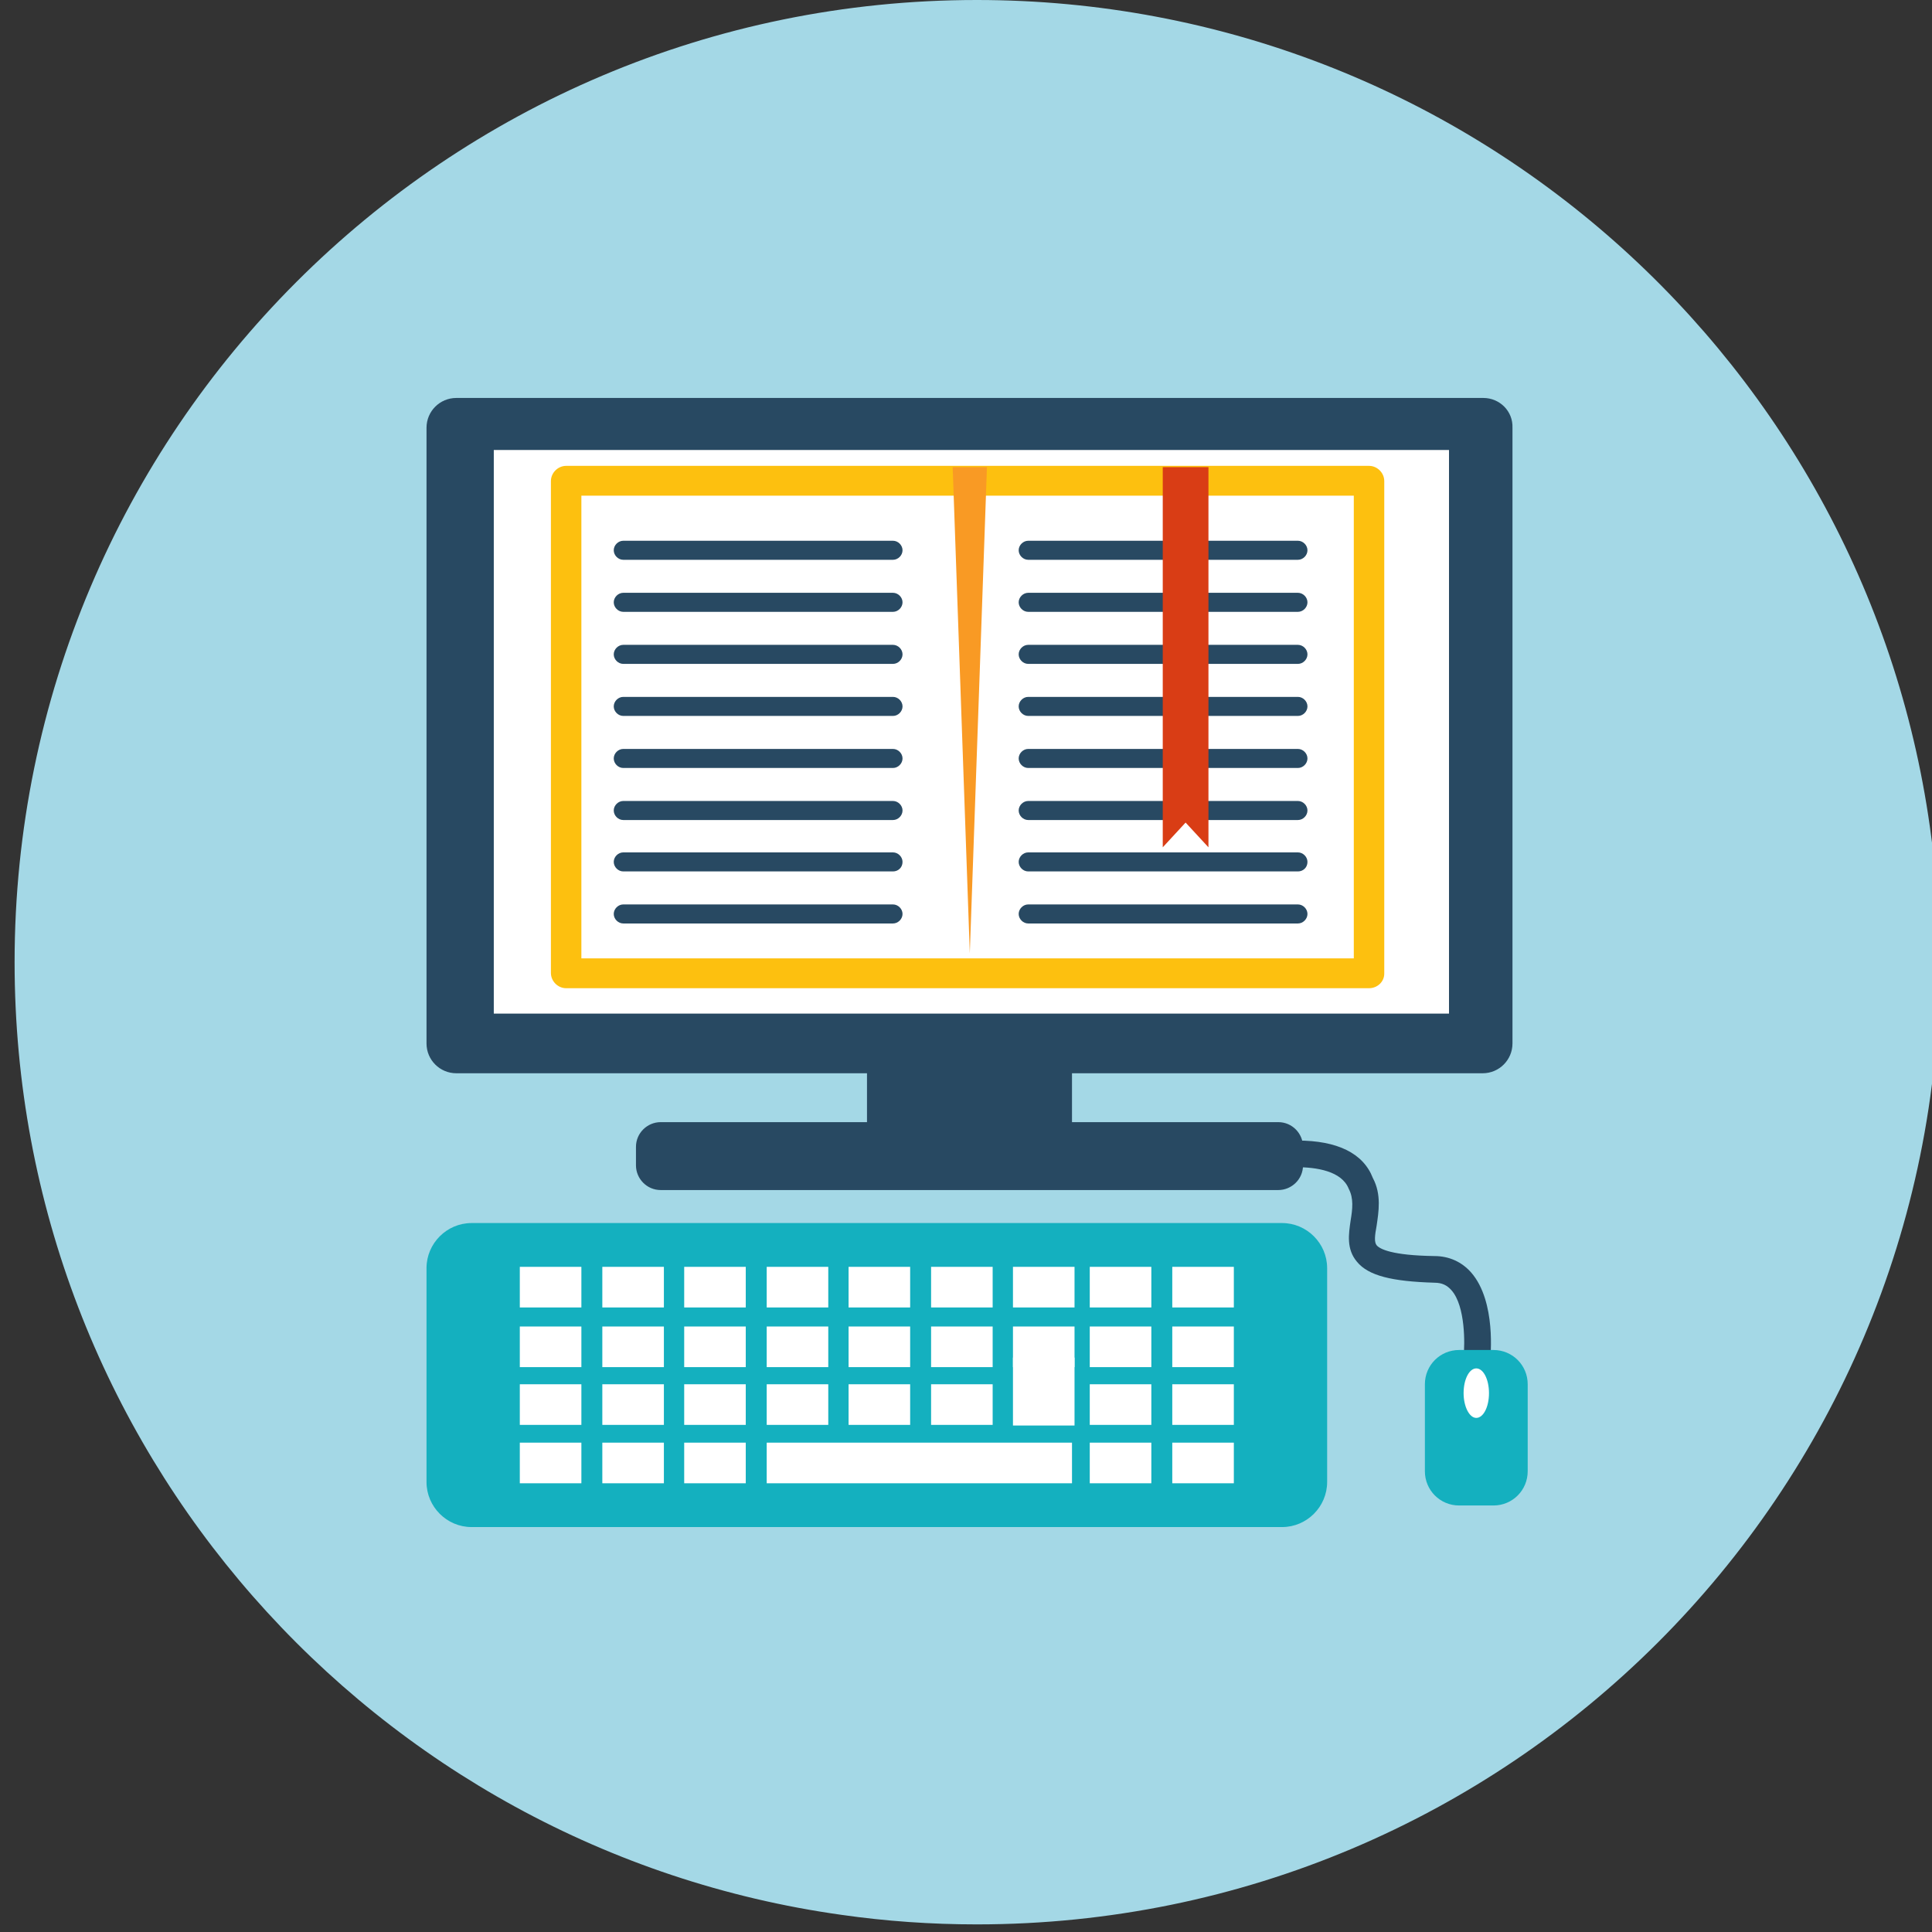 <?xml version="1.0" encoding="utf-8"?>
<!-- Generator: Adobe Illustrator 24.3.2, SVG Export Plug-In . SVG Version: 6.00 Build 0)  -->
<svg version="1.1" id="圖層_1" xmlns="http://www.w3.org/2000/svg" xmlns:xlink="http://www.w3.org/1999/xlink" x="0px" y="0px"
	 viewBox="0 0 304.4 304.4" style="enable-background:new 0 0 304.4 304.4;" xml:space="preserve">
<rect x="0" y="0" width="304.4" height="304.4" fill="#333333" stroke="none"/>
<style type="text/css">
	.st0{fill:#A4D8E6;}
	.st1{fill:#284962;}
	.st2{fill:#FFFFFF;}
	.st3{fill:#14B0BF;}
	.st4{fill:#FDC00F;}
	.st5{fill:#F99A24;}
	.st6{fill:#D93D15;}
</style>
<path class="st0" d="M305.6,151.6c0,83.8-67.9,151.6-151.7,151.6c-7.2,0-14.3-0.5-21.3-1.5C59,291.4,2.3,228.2,2.3,151.6
	C2.3,67.9,70.2,0,153.9,0C231,0,294.7,57.5,304.3,132C305.2,138.4,305.6,145,305.6,151.6z"/>
<g>
	<path class="st1" d="M231.8,200.5c-1.5-1.7-3.5-2.6-5.8-2.6c-6.7-0.1-8.6-1.1-9.1-1.7c-0.4-0.5-0.3-1.5,0-3.1
		c0.3-2.1,0.8-4.9-0.6-7.5c-1.5-3.9-5.6-5.9-11.9-5.9c-4.6,0-8.9,1.1-9.1,1.1l-0.8,0.2l1.1,4.1l0.8-0.2c1.9-0.5,4.9-1,7.9-1
		c3.1,0,7.1,0.6,8.2,3.4c0.8,1.5,0.6,3.2,0.3,5c-0.3,2.1-0.7,4.5,1,6.5c1.8,2.2,5.5,3.1,12.2,3.3c1.2,0,2,0.4,2.7,1.2
		c2.2,2.5,2.1,8.5,1.9,10.4l-0.1,0.8l4.2,0.5l0.1-0.8C234.8,213.9,235.8,205.1,231.8,200.5z"/>
	<g>
		<path class="st1" d="M233.7,62.7H71.9c-2.6,0-4.7,2.1-4.7,4.7v97c0,2.6,2.1,4.7,4.7,4.7h64.7v7.7h-32.5c-2.1,0-3.9,1.7-3.9,3.9
			v2.9c0,2.1,1.7,3.9,3.9,3.9h97.3c2.1,0,3.9-1.7,3.9-3.9v-2.9c0-2.1-1.7-3.9-3.9-3.9h-32.5v-7.7h64.7c2.6,0,4.7-2.1,4.7-4.7v-97
			C238.4,64.8,236.3,62.7,233.7,62.7z"/>
	</g>
	<g>
		<rect x="77.8" y="70.9" class="st2" width="150.5" height="88.8"/>
	</g>
	<g>
		<g>
			<path class="st3" d="M209.1,233.5c0,3.9-3.2,7.1-7.1,7.1H74.3c-3.9,0-7.1-3.2-7.1-7.1v-33.7c0-3.9,3.2-7.1,7.1-7.1H202
				c3.9,0,7.1,3.2,7.1,7.1V233.5z"/>
		</g>
		<g>
			<g>
				<rect x="81.9" y="199.6" class="st2" width="9.7" height="6.4"/>
			</g>
			<g>
				<rect x="94.9" y="199.6" class="st2" width="9.7" height="6.4"/>
			</g>
			<g>
				<rect x="107.8" y="199.6" class="st2" width="9.7" height="6.4"/>
			</g>
			<g>
				<rect x="120.8" y="199.6" class="st2" width="9.7" height="6.4"/>
			</g>
			<g>
				<rect x="133.7" y="199.6" class="st2" width="9.7" height="6.4"/>
			</g>
			<g>
				<rect x="146.7" y="199.6" class="st2" width="9.7" height="6.4"/>
			</g>
			<g>
				<rect x="159.6" y="199.6" class="st2" width="9.7" height="6.4"/>
			</g>
			<g>
				<rect x="81.9" y="209" class="st2" width="9.7" height="6.4"/>
			</g>
			<g>
				<rect x="94.9" y="209" class="st2" width="9.7" height="6.4"/>
			</g>
			<g>
				<rect x="107.8" y="209" class="st2" width="9.7" height="6.4"/>
			</g>
			<g>
				<rect x="120.8" y="209" class="st2" width="9.7" height="6.4"/>
			</g>
			<g>
				<rect x="133.7" y="209" class="st2" width="9.7" height="6.4"/>
			</g>
			<g>
				<rect x="146.7" y="209" class="st2" width="9.7" height="6.4"/>
			</g>
			<g>
				<rect x="159.6" y="209" class="st2" width="9.7" height="6.4"/>
			</g>
			<g>
				<rect x="81.9" y="218.1" class="st2" width="9.7" height="6.4"/>
			</g>
			<g>
				<rect x="94.9" y="218.1" class="st2" width="9.7" height="6.4"/>
			</g>
			<g>
				<rect x="107.8" y="218.1" class="st2" width="9.7" height="6.4"/>
			</g>
			<g>
				<rect x="81.9" y="227.3" class="st2" width="9.7" height="6.4"/>
			</g>
			<g>
				<rect x="94.9" y="227.3" class="st2" width="9.7" height="6.4"/>
			</g>
			<g>
				<rect x="107.8" y="227.3" class="st2" width="9.7" height="6.4"/>
			</g>
			<g>
				<rect x="120.8" y="218.1" class="st2" width="9.7" height="6.4"/>
			</g>
			<g>
				<rect x="120.8" y="227.3" class="st2" width="48.1" height="6.4"/>
			</g>
			<g>
				<rect x="133.7" y="218.1" class="st2" width="9.7" height="6.4"/>
			</g>
			<g>
				<rect x="146.7" y="218.1" class="st2" width="9.7" height="6.4"/>
			</g>
			<g>
				<rect x="159.6" y="213.9" class="st2" width="9.7" height="10.7"/>
			</g>
			<g>
				<rect x="171.7" y="199.6" class="st2" width="9.7" height="6.4"/>
			</g>
			<g>
				<rect x="184.7" y="199.6" class="st2" width="9.7" height="6.4"/>
			</g>
			<g>
				<rect x="171.7" y="209" class="st2" width="9.7" height="6.4"/>
			</g>
			<g>
				<rect x="184.7" y="209" class="st2" width="9.7" height="6.4"/>
			</g>
			<g>
				<rect x="171.7" y="218.1" class="st2" width="9.7" height="6.4"/>
			</g>
			<g>
				<rect x="184.7" y="218.1" class="st2" width="9.7" height="6.4"/>
			</g>
			<g>
				<rect x="171.7" y="227.3" class="st2" width="9.7" height="6.4"/>
			</g>
			<g>
				<rect x="184.7" y="227.3" class="st2" width="9.7" height="6.4"/>
			</g>
		</g>
	</g>
	<g>
		<path class="st3" d="M240.7,231.8c0,3-2.4,5.4-5.4,5.4h-5.4c-3,0-5.4-2.4-5.4-5.4v-13.7c0-3,2.4-5.4,5.4-5.4h5.4
			c3,0,5.4,2.4,5.4,5.4V231.8z"/>
	</g>
	<g>
		<g>
			<g>
				<g>
					<polygon class="st2" points="198.8,153.4 152.4,153.4 89.2,153.4 89.2,75.8 152.4,75.8 215.7,75.8 215.7,133.7 215.7,153.4 
											"/>
				</g>
				<g>
					<path class="st4" d="M215.7,155.7H89.2c-1.3,0-2.4-1.1-2.4-2.4V75.8c0-1.3,1.1-2.4,2.4-2.4h126.5c1.3,0,2.4,1.1,2.4,2.4v77.6
						C218.1,154.7,217,155.7,215.7,155.7z M91.6,151h121.7V78.1H91.6V151z"/>
				</g>
			</g>
			<g>
				<g>
					<g>
						<path class="st1" d="M140.7,88.2H98.2c-0.8,0-1.5-0.7-1.5-1.5s0.7-1.5,1.5-1.5h42.5c0.8,0,1.5,0.7,1.5,1.5
							S141.5,88.2,140.7,88.2z"/>
					</g>
				</g>
				<g>
					<g>
						<path class="st1" d="M140.7,96.4H98.2c-0.8,0-1.5-0.7-1.5-1.5c0-0.8,0.7-1.5,1.5-1.5h42.5c0.8,0,1.5,0.7,1.5,1.5
							C142.2,95.7,141.5,96.4,140.7,96.4z"/>
					</g>
				</g>
				<g>
					<g>
						<path class="st1" d="M140.7,121H98.2c-0.8,0-1.5-0.7-1.5-1.5c0-0.8,0.7-1.5,1.5-1.5h42.5c0.8,0,1.5,0.7,1.5,1.5
							C142.2,120.3,141.5,121,140.7,121z"/>
					</g>
				</g>
				<g>
					<g>
						<path class="st1" d="M140.7,129.2H98.2c-0.8,0-1.5-0.7-1.5-1.5c0-0.8,0.7-1.5,1.5-1.5h42.5c0.8,0,1.5,0.7,1.5,1.5
							C142.2,128.5,141.5,129.2,140.7,129.2z"/>
					</g>
				</g>
				<g>
					<g>
						<path class="st1" d="M140.7,104.6H98.2c-0.8,0-1.5-0.7-1.5-1.5c0-0.8,0.7-1.5,1.5-1.5h42.5c0.8,0,1.5,0.7,1.5,1.5
							C142.2,103.9,141.5,104.6,140.7,104.6z"/>
					</g>
				</g>
				<g>
					<g>
						<path class="st1" d="M140.7,112.8H98.2c-0.8,0-1.5-0.7-1.5-1.5c0-0.8,0.7-1.5,1.5-1.5h42.5c0.8,0,1.5,0.7,1.5,1.5
							C142.2,112.1,141.5,112.8,140.7,112.8z"/>
					</g>
				</g>
				<g>
					<g>
						<path class="st1" d="M140.7,137.3H98.2c-0.8,0-1.5-0.7-1.5-1.5c0-0.8,0.7-1.5,1.5-1.5h42.5c0.8,0,1.5,0.7,1.5,1.5
							C142.2,136.7,141.5,137.3,140.7,137.3z"/>
					</g>
				</g>
				<g>
					<g>
						<path class="st1" d="M140.7,145.5H98.2c-0.8,0-1.5-0.7-1.5-1.5s0.7-1.5,1.5-1.5h42.5c0.8,0,1.5,0.7,1.5,1.5
							S141.5,145.5,140.7,145.5z"/>
					</g>
				</g>
			</g>
			<g>
				<g>
					<g>
						<path class="st1" d="M204.5,88.2H162c-0.8,0-1.5-0.7-1.5-1.5s0.7-1.5,1.5-1.5h42.5c0.8,0,1.5,0.7,1.5,1.5
							S205.3,88.2,204.5,88.2z"/>
					</g>
				</g>
				<g>
					<g>
						<path class="st1" d="M204.5,96.4H162c-0.8,0-1.5-0.7-1.5-1.5c0-0.8,0.7-1.5,1.5-1.5h42.5c0.8,0,1.5,0.7,1.5,1.5
							C206,95.7,205.3,96.4,204.5,96.4z"/>
					</g>
				</g>
				<g>
					<g>
						<path class="st1" d="M204.5,121H162c-0.8,0-1.5-0.7-1.5-1.5c0-0.8,0.7-1.5,1.5-1.5h42.5c0.8,0,1.5,0.7,1.5,1.5
							C206,120.3,205.3,121,204.5,121z"/>
					</g>
				</g>
				<g>
					<g>
						<path class="st1" d="M204.5,129.2H162c-0.8,0-1.5-0.7-1.5-1.5c0-0.8,0.7-1.5,1.5-1.5h42.5c0.8,0,1.5,0.7,1.5,1.5
							C206,128.5,205.3,129.2,204.5,129.2z"/>
					</g>
				</g>
				<g>
					<g>
						<path class="st1" d="M204.5,104.6H162c-0.8,0-1.5-0.7-1.5-1.5c0-0.8,0.7-1.5,1.5-1.5h42.5c0.8,0,1.5,0.7,1.5,1.5
							C206,103.9,205.3,104.6,204.5,104.6z"/>
					</g>
				</g>
				<g>
					<g>
						<path class="st1" d="M204.5,112.8H162c-0.8,0-1.5-0.7-1.5-1.5c0-0.8,0.7-1.5,1.5-1.5h42.5c0.8,0,1.5,0.7,1.5,1.5
							C206,112.1,205.3,112.8,204.5,112.8z"/>
					</g>
				</g>
				<g>
					<g>
						<path class="st1" d="M204.5,137.3H162c-0.8,0-1.5-0.7-1.5-1.5c0-0.8,0.7-1.5,1.5-1.5h42.5c0.8,0,1.5,0.7,1.5,1.5
							C206,136.7,205.3,137.3,204.5,137.3z"/>
					</g>
				</g>
				<g>
					<g>
						<path class="st1" d="M204.5,145.5H162c-0.8,0-1.5-0.7-1.5-1.5s0.7-1.5,1.5-1.5h42.5c0.8,0,1.5,0.7,1.5,1.5
							S205.3,145.5,204.5,145.5z"/>
					</g>
				</g>
			</g>
			<g>
				<polygon class="st5" points="150.1,73.6 152.8,150.2 155.5,73.6 				"/>
			</g>
		</g>
		<g>
			<polygon class="st6" points="190.4,133.5 186.8,129.6 183.2,133.5 183.2,73.6 190.4,73.6 			"/>
		</g>
	</g>
	<g>
		<path class="st2" d="M234.6,219.5c0,2.2-0.9,3.9-2,3.9s-2-1.8-2-3.9c0-2.2,0.9-3.9,2-3.9S234.6,217.3,234.6,219.5z"/>
	</g>
</g>
</svg>

